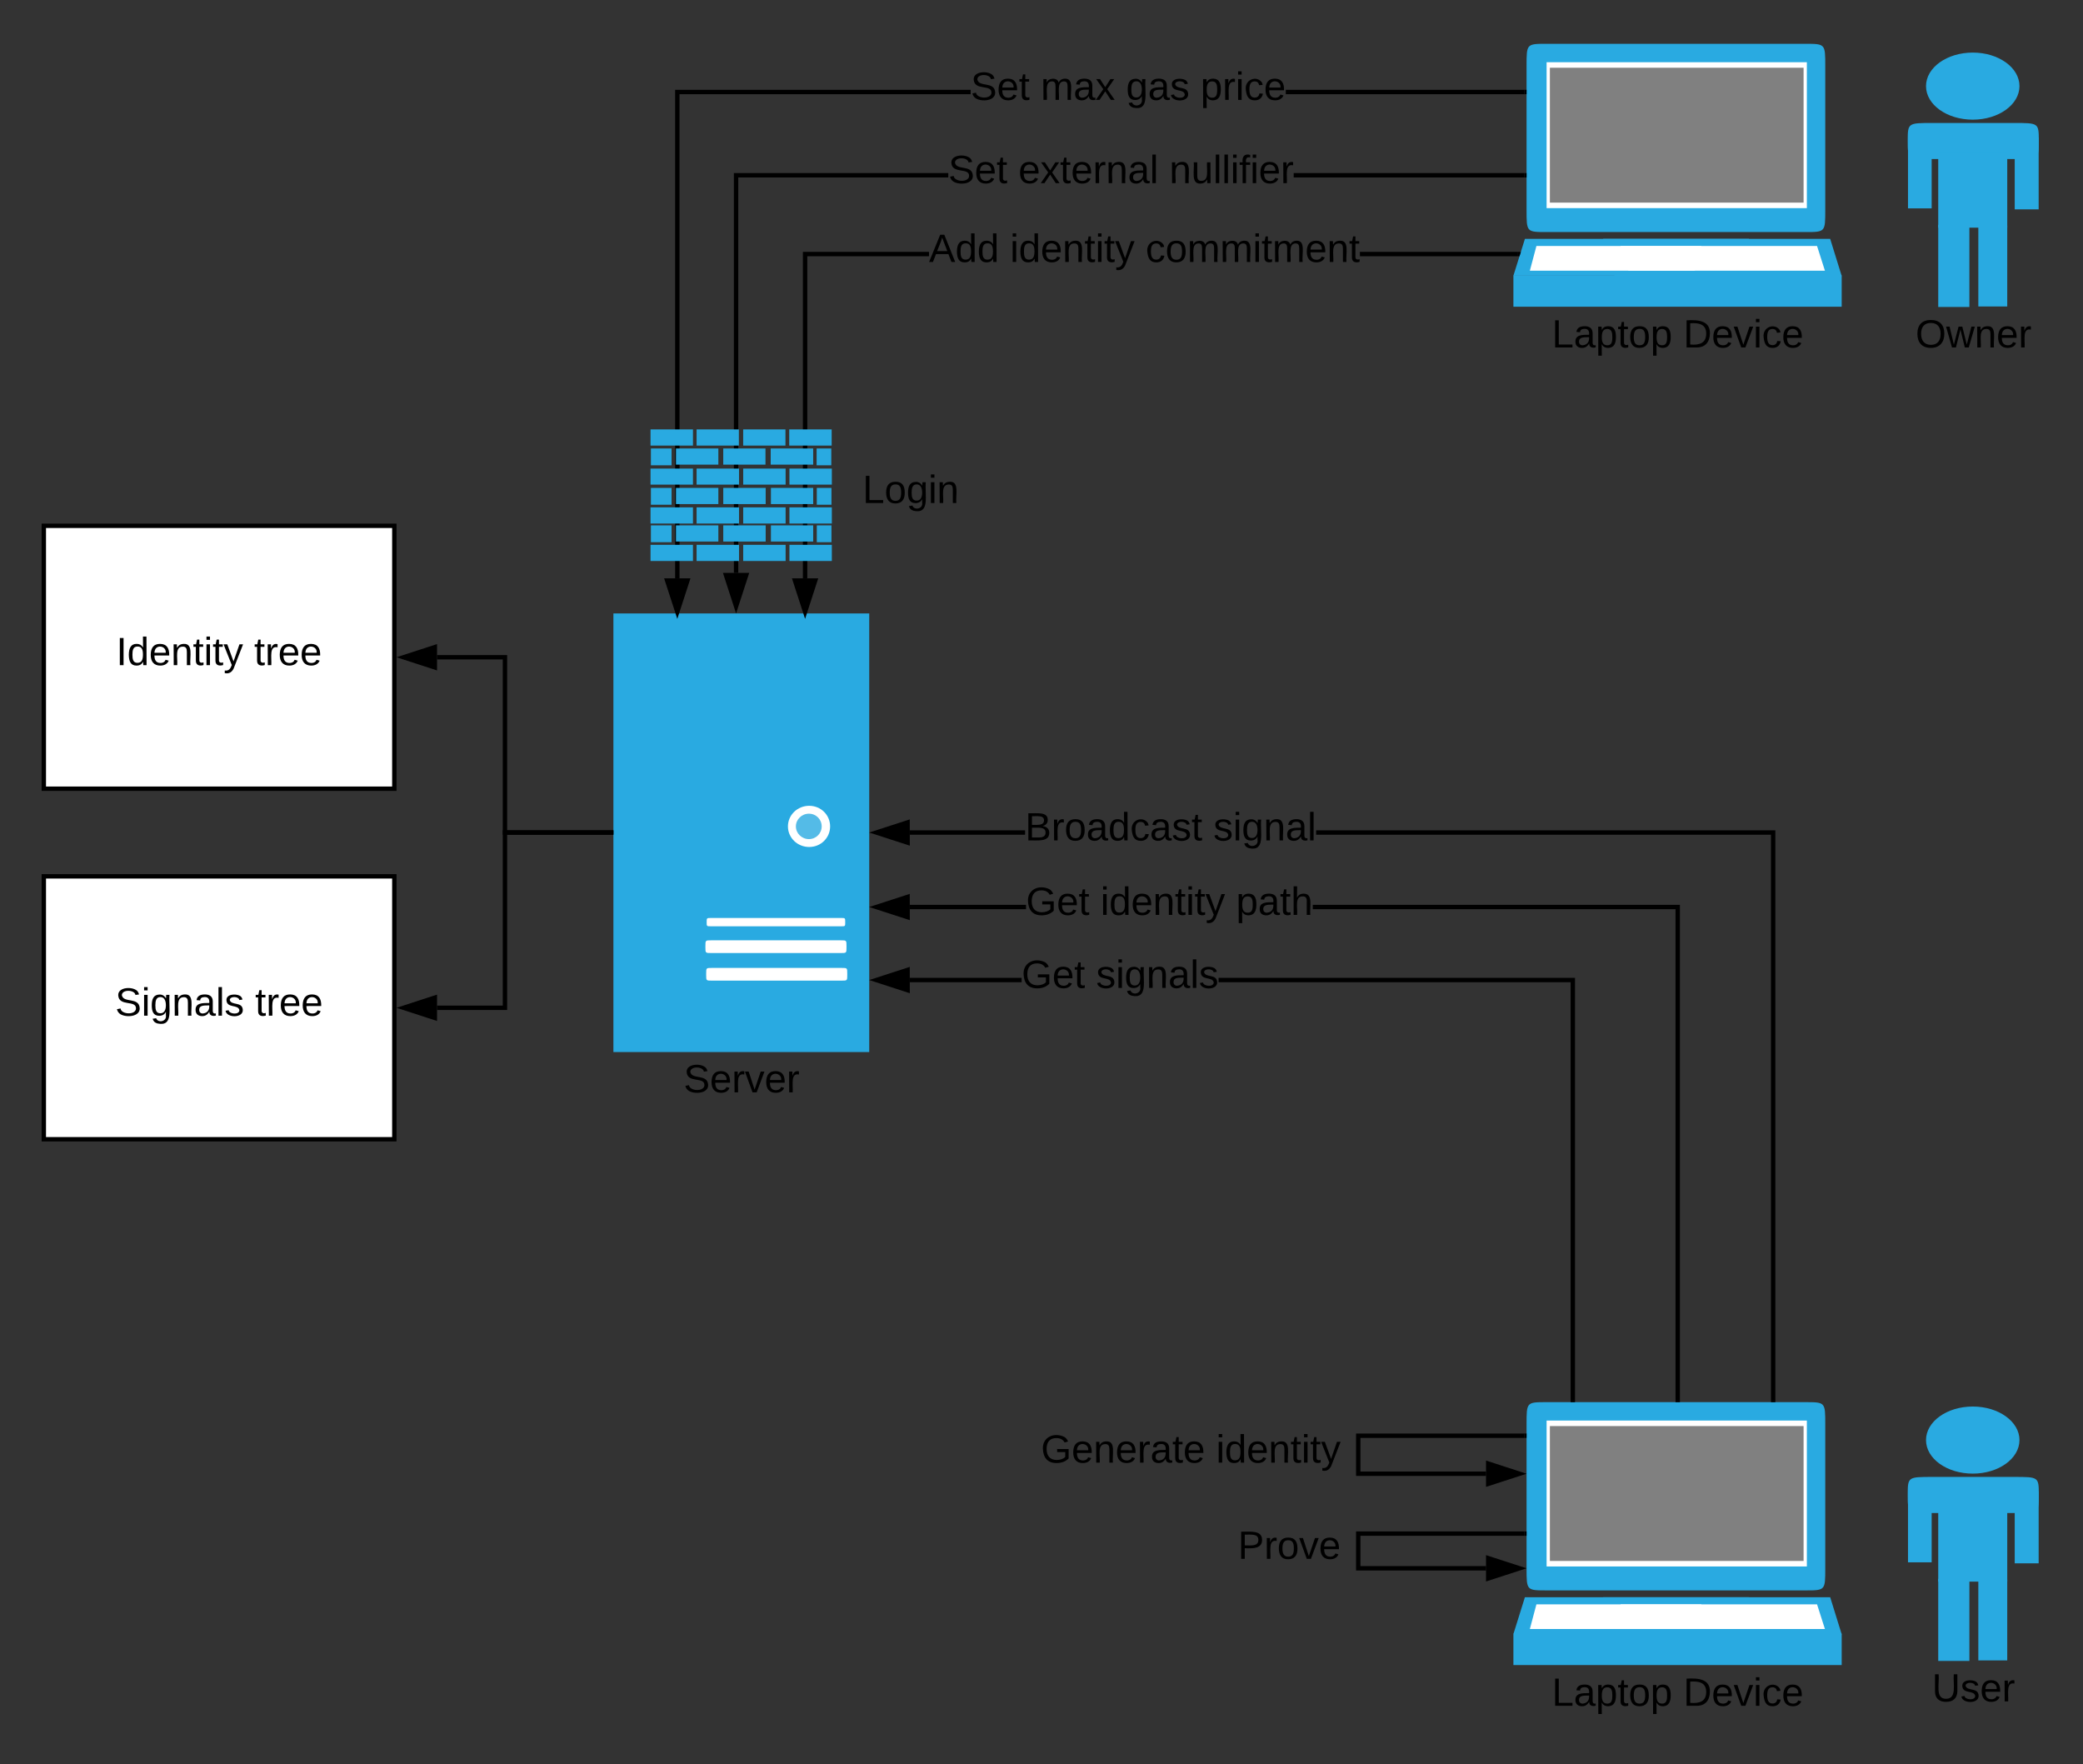 <svg xmlns="http://www.w3.org/2000/svg" xmlns:xlink="http://www.w3.org/1999/xlink" xmlns:lucid="lucid" width="950.83" height="805.2"><rect width="100%" height="100%" fill="#333333" stroke="none"/><g transform="translate(-200 80)" lucid:page-tab-id="0_0"><path d="M480 200h116.78v200.2H480V200z" fill="#29aae1"/><path d="M524.57 339h59.38c1.87 0 1.87 0 1.87 2 0 1.8 0 1.8-1.87 1.8h-59.38c-2 0-2 0-2-1.8 0-2 0-2 2-2zM524.68 349.2h59.15c2.57 0 2.57 0 2.57 2.6v.6c0 2.6 0 2.6-2.57 2.6h-59.15c-2.68 0-2.68 0-2.68-2.6v-.6c0-2.6 0-2.6 2.68-2.6zM524.92 361.8h59.26c2.57 0 2.57 0 2.57 2.6v.6c0 2.6 0 2.6-2.57 2.6h-59.26c-2.57 0-2.57 0-2.57-2.6v-.6c0-2.6 0-2.6 2.57-2.6zM578.93 297.2c0 5.2-4.2 9.4-9.56 9.4-5.37 0-9.7-4.2-9.7-9.4s4.33-9.4 9.7-9.4c5.36 0 9.56 4.2 9.56 9.4z" fill="#fff"/><path d="M575.08 297.2c0 3.2-2.56 5.8-5.83 5.8s-5.95-2.6-5.95-5.8c0-3.2 2.68-5.8 5.95-5.8s5.83 2.6 5.83 5.8z" fill="#54bbe7"/><use xlink:href="#a" transform="matrix(1,0,0,1,450,400) translate(62.05 18.6)"/><path d="M1121.83 577.3c0 8.48-9.54 15.32-21.3 15.32-11.82 0-21.36-6.84-21.36-15.3 0-8.48 9.54-15.32 21.36-15.32 11.76 0 21.3 6.84 21.3 15.3zM1082.23 594.13h37.02c11.4 0 11.4 0 11.4 8.24 0 8.23 0 8.23-11.4 8.23h-37.02c-11.4 0-11.4 0-11.4-8.23 0-8.24 0-8.24 11.4-8.24z" fill="#29aae1"/><path d="M1084.75 607.94h31.5v33.98h-31.5v-33.98z" fill="#29aae1"/><path d="M1084.75 640.65h14.22v37.47h-14.22v-37.47zM1103.05 641h13.2v36.88h-13.2V641zM1070.95 600.28h10.8v32.83h-10.8V600.3zM1119.67 600.74h10.92v32.83h-10.93v-32.83z" fill="#29aae1"/><use xlink:href="#b" transform="matrix(1,0,0,1,1040.833,678) translate(41.05 18.6)"/><path d="M905.98 560h118.05c9.15 0 9.15 0 9.15 10.08v65.76c0 10.08 0 10.08-9.15 10.08H905.98c-9.15 0-9.15 0-9.15-10.08v-65.76c0-10.08 0-10.08 9.15-10.08z" fill="#29aae1"/><path d="M905.98 568.4h118.8V635h-118.8v-66.6z" fill="#fff"/><path d="M907.48 570.92h115.8v61.56h-115.8v-61.56z" fill="gray"/><path d="M890.83 665.72h149.85V680H890.83v-14.28z" fill="#29aae1"/><path d="M931.78 649.04h103.65l5.25 16.92H937.03l-5.25-16.92z" fill="#29aae1"/><path d="M998.38 649.04h-102.3l-5.25 16.8h102.3l5.25-16.8z" fill="#29aae1"/><path d="M939.73 652.28h89.7l3.6 11.28h-89.7l-3.6-11.28z" fill="#fff"/><path d="M976.63 652.28h-75.3l-3 11.28h75.3l3-11.28z" fill="#fff"/><use xlink:href="#c" transform="matrix(1,0,0,1,860.833,680) translate(47.55 18.6)"/><use xlink:href="#d" transform="matrix(1,0,0,1,860.833,680) translate(107.55 18.6)"/><path d="M1010.4 559h-2V301H800.77v-2h209.63zM615.3 301v-2h52.62v2z"/><path d="M1010.4 560h-2v-1.03h2zM614.3 304.64L600 300l14.27-4.64z"/><path d="M615.3 306l-18.52-6 18.5-6zm-12.04-6l10.03 3.26v-6.52z"/><use xlink:href="#e" transform="matrix(1,0,0,1,667.917,289.2) translate(0 14.4)"/><use xlink:href="#f" transform="matrix(1,0,0,1,667.917,289.2) translate(85.95 14.4)"/><path d="M220 160h160v120H220z" stroke="#000" stroke-width="2" fill="#fff"/><use xlink:href="#g" transform="matrix(1,0,0,1,225,165) translate(28.05 58.6)"/><use xlink:href="#h" transform="matrix(1,0,0,1,225,165) translate(91 58.6)"/><path d="M479 300h-48.5v-80h-31" stroke="#000" stroke-width="2" fill="none"/><path d="M480 301h-1.03v-2H480z"/><path d="M384.24 220l14.26-4.64v9.28z" stroke="#000" stroke-width="2"/><path d="M220 320h160v120H220z" stroke="#000" stroke-width="2" fill="#fff"/><use xlink:href="#i" transform="matrix(1,0,0,1,225,325) translate(27.575 58.6)"/><use xlink:href="#h" transform="matrix(1,0,0,1,225,325) translate(91.475 58.6)"/><path d="M479 300h-48.5v80h-31" stroke="#000" stroke-width="2" fill="none"/><path d="M480 301h-1.03v-2H480z"/><path d="M384.24 380l14.26-4.64v9.28z" stroke="#000" stroke-width="2"/><path d="M1121.83-40.7c0 8.48-9.54 15.32-21.3 15.32-11.82 0-21.36-6.84-21.36-15.3 0-8.48 9.54-15.32 21.36-15.32 11.76 0 21.3 6.84 21.3 15.3zM1082.23-23.87h37.02c11.4 0 11.4 0 11.4 8.24 0 8.23 0 8.23-11.4 8.23h-37.02c-11.4 0-11.4 0-11.4-8.23 0-8.24 0-8.24 11.4-8.24z" fill="#29aae1"/><path d="M1084.75-10.06h31.5v33.98h-31.5v-33.98z" fill="#29aae1"/><path d="M1084.75 22.65h14.22v37.47h-14.22V22.65zM1103.05 23h13.2v36.88h-13.2V23zM1070.95-17.72h10.8V15.1h-10.8V-17.7zM1119.67-17.26h10.92v32.83h-10.93v-32.83z" fill="#29aae1"/><use xlink:href="#j" transform="matrix(1,0,0,1,1040.833,60) translate(33.55 18.6)"/><path d="M905.98-60h118.05c9.15 0 9.15 0 9.15 10.08v65.76c0 10.08 0 10.08-9.15 10.08H905.98c-9.15 0-9.15 0-9.15-10.08v-65.76c0-10.08 0-10.08 9.15-10.08z" fill="#29aae1"/><path d="M905.98-51.6h118.8V15h-118.8v-66.6z" fill="#fff"/><path d="M907.48-49.08h115.8v61.56h-115.8v-61.56z" fill="gray"/><path d="M890.83 45.72h149.85V60H890.83V45.72z" fill="#29aae1"/><path d="M931.78 29.04h103.65l5.25 16.92H937.03l-5.25-16.92z" fill="#29aae1"/><path d="M998.38 29.04h-102.3l-5.25 16.8h102.3l5.25-16.8z" fill="#29aae1"/><path d="M939.73 32.28h89.7l3.6 11.28h-89.7l-3.6-11.28z" fill="#fff"/><path d="M976.63 32.28h-75.3l-3 11.28h75.3l3-11.28z" fill="#fff"/><use xlink:href="#k" transform="matrix(1,0,0,1,860.833,60) translate(47.55 18.6)"/><use xlink:href="#l" transform="matrix(1,0,0,1,860.833,60) translate(107.55 18.6)"/><path d="M624.06 36.96H568.5v147.02h-2V34.96h57.56zm268.86 0h-72.16v-2h72.16z"/><path d="M893.6 36.96h-.7v-2h1.33zM567.5 199.24l-4.64-14.26h9.28z"/><path d="M567.5 202.48l-6-18.5h12zm-3.26-16.5L567.5 196l3.26-10.02z"/><use xlink:href="#m" transform="matrix(1,0,0,1,624.062,25.164) translate(0 14.4)"/><use xlink:href="#n" transform="matrix(1,0,0,1,624.062,25.164) translate(37 14.4)"/><use xlink:href="#o" transform="matrix(1,0,0,1,624.062,25.164) translate(98.9 14.4)"/><path d="M966.83 559h-2V335H799.25v-2h167.58zM615.3 335v-2h53.05v2z"/><path d="M966.83 560h-2v-1.03h2zM614.3 338.64L600 334l14.27-4.64z"/><path d="M615.3 340l-18.52-6 18.5-6zm-12.04-6l10.03 3.26v-6.52z"/><use xlink:href="#p" transform="matrix(1,0,0,1,668.348,323.2) translate(0 14.4)"/><use xlink:href="#n" transform="matrix(1,0,0,1,668.348,323.2) translate(34 14.4)"/><use xlink:href="#q" transform="matrix(1,0,0,1,668.348,323.2) translate(95.9 14.4)"/><path d="M918.95 559h-2V368.33h-160.7v-2h162.7zM615.3 368.33v-2h51.04v2z"/><path d="M918.95 560h-2v-1.03h2zM614.3 371.97L600 367.33l14.27-4.63z"/><path d="M615.3 373.35l-18.52-6.02 18.5-6zm-12.04-6.02l10.03 3.26v-6.53z"/><use xlink:href="#p" transform="matrix(1,0,0,1,666.338,356.533) translate(0 14.4)"/><use xlink:href="#r" transform="matrix(1,0,0,1,666.338,356.533) translate(34 14.4)"/><path d="M632.87 1H537v180.5h-2V-1h97.87zm262.96 0h-105.3v-2h105.3z"/><path d="M896.83 1h-1.02v-2h1.03zM536 196.76l-4.64-14.26h9.28z"/><path d="M536 200l-6-18.5h12zm-3.26-16.5l3.26 10.03 3.26-10.03z"/><use xlink:href="#s" transform="matrix(1,0,0,1,632.87,-10.8) translate(0 14.4)"/><use xlink:href="#t" transform="matrix(1,0,0,1,632.87,-10.8) translate(32 14.4)"/><use xlink:href="#u" transform="matrix(1,0,0,1,632.87,-10.8) translate(100.9 14.4)"/><path d="M643.07-37h-132.9v220.98h-2V-39h134.9zm252.76 0h-108.9v-2h108.9z"/><path d="M896.83-37h-1.02v-2h1.03zM509.17 199.24l-4.64-14.26h9.27z"/><path d="M509.17 202.48l-6.02-18.5h12.03zm-3.26-16.5l3.27 10.03 3.26-10.02z"/><use xlink:href="#s" transform="matrix(1,0,0,1,643.069,-48.8) translate(0 14.4)"/><use xlink:href="#v" transform="matrix(1,0,0,1,643.069,-48.8) translate(32 14.4)"/><use xlink:href="#w" transform="matrix(1,0,0,1,643.069,-48.8) translate(70.95 14.4)"/><use xlink:href="#x" transform="matrix(1,0,0,1,643.069,-48.8) translate(104.95 14.4)"/><path d="M496.95 116h82.76v60h-82.75z" fill="none"/><path d="M496.95 116h19.37v7.38h-19.37V116zM517.97 116h19.3v7.38h-19.3V116zM539.24 116h19.3v7.38h-19.3V116zM560.26 116h19.37v7.38h-19.37V116zM497.12 124.7h9.43v7.68h-9.43v-7.68zM508.54 124.7h19.37v7.38h-19.36v-7.38zM530.14 124.7h19.28v7.38h-19.28v-7.38zM551.82 124.7h19.37v7.38H551.8v-7.38zM572.76 124.7h6.7v7.68h-6.7v-7.68zM496.95 133.88h19.37v7.32h-19.37v-7.32zM517.97 133.88h19.37v7.32h-19.37v-7.32zM539.24 133.88h19.37v7.32h-19.36v-7.32zM560.35 133.88h19.36v7.32h-19.35v-7.32zM497.12 142.7h9.43v7.68h-9.43v-7.68zM508.54 142.7h19.37v7.38h-19.36v-7.38zM530.14 142.7h19.37v7.38h-19.36v-7.38zM551.9 142.7h19.3v7.38h-19.3v-7.38zM572.84 142.7h6.7v7.68h-6.7v-7.68zM496.95 151.58h19.37v7.38h-19.37v-7.38zM517.97 151.58h19.37v7.38h-19.37v-7.38zM539.24 151.58h19.37v7.38h-19.36v-7.38zM560.35 151.58h19.36v7.38h-19.35v-7.38zM497.12 159.8h9.43v7.68h-9.43v-7.68zM508.54 159.8h19.37v7.38h-19.36v-7.38zM530.14 159.8h19.37v7.38h-19.36v-7.38zM551.9 159.8h19.3v7.38h-19.3v-7.38zM572.84 159.8h6.7v7.68h-6.7v-7.68zM496.95 168.68h19.37v7.38h-19.37v-7.38zM517.97 168.68h19.37v7.38h-19.37v-7.38zM539.24 168.68h19.37v7.38h-19.36v-7.38zM560.35 168.68h19.36v7.38h-19.35v-7.38z" fill="#29aae1"/><path d="M579.7 116h71.82v60h-71.8z" stroke="#000" stroke-opacity="0" stroke-width="2" fill="#fff" fill-opacity="0"/><g><use xlink:href="#y" transform="matrix(1,0,0,1,584.713,121) translate(9.025 28.6)"/></g><path d="M895.83 575.33H820v17.34h58.33" stroke="#000" stroke-width="2" fill="none"/><path d="M896.83 576.33h-1.02v-2h1.03z"/><path d="M893.6 592.67l-14.27 4.63v-9.27z" stroke="#000" stroke-width="2"/><g><use xlink:href="#z" transform="matrix(1,0,0,1,675.15,573.2) translate(0 14.4)"/><use xlink:href="#A" transform="matrix(1,0,0,1,675.15,573.2) translate(79.95 14.4)"/></g><path d="M895.83 620H820v15.84h58.33" stroke="#000" stroke-width="2" fill="none"/><path d="M896.83 621h-1.02v-2h1.03z"/><path d="M893.6 635.84l-14.27 4.64v-9.28z" stroke="#000" stroke-width="2"/><g><use xlink:href="#B" transform="matrix(1,0,0,1,765.05,617.12) translate(0 14.4)"/></g><defs><path d="M185-189c-5-48-123-54-124 2 14 75 158 14 163 119 3 78-121 87-175 55-17-10-28-26-33-46l33-7c5 56 141 63 141-1 0-78-155-14-162-118-5-82 145-84 179-34 5 7 8 16 11 25" id="C"/><path d="M100-194c63 0 86 42 84 106H49c0 40 14 67 53 68 26 1 43-12 49-29l28 8c-11 28-37 45-77 45C44 4 14-33 15-96c1-61 26-98 85-98zm52 81c6-60-76-77-97-28-3 7-6 17-6 28h103" id="D"/><path d="M114-163C36-179 61-72 57 0H25l-1-190h30c1 12-1 29 2 39 6-27 23-49 58-41v29" id="E"/><path d="M108 0H70L1-190h34L89-25l56-165h34" id="F"/><g id="a"><use transform="matrix(0.05,0,0,0.05,0,0)" xlink:href="#C"/><use transform="matrix(0.05,0,0,0.05,12,0)" xlink:href="#D"/><use transform="matrix(0.05,0,0,0.05,22,0)" xlink:href="#E"/><use transform="matrix(0.05,0,0,0.05,27.95,0)" xlink:href="#F"/><use transform="matrix(0.05,0,0,0.05,36.95,0)" xlink:href="#D"/><use transform="matrix(0.05,0,0,0.05,46.95,0)" xlink:href="#E"/></g><path d="M232-93c-1 65-40 97-104 97C67 4 28-28 28-90v-158h33c8 89-33 224 67 224 102 0 64-133 71-224h33v155" id="G"/><path d="M135-143c-3-34-86-38-87 0 15 53 115 12 119 90S17 21 10-45l28-5c4 36 97 45 98 0-10-56-113-15-118-90-4-57 82-63 122-42 12 7 21 19 24 35" id="H"/><g id="b"><use transform="matrix(0.05,0,0,0.05,0,0)" xlink:href="#G"/><use transform="matrix(0.05,0,0,0.05,12.95,0)" xlink:href="#H"/><use transform="matrix(0.05,0,0,0.05,21.95,0)" xlink:href="#D"/><use transform="matrix(0.05,0,0,0.05,31.95,0)" xlink:href="#E"/></g><path d="M30 0v-248h33v221h125V0H30" id="I"/><path d="M141-36C126-15 110 5 73 4 37 3 15-17 15-53c-1-64 63-63 125-63 3-35-9-54-41-54-24 1-41 7-42 31l-33-3c5-37 33-52 76-52 45 0 72 20 72 64v82c-1 20 7 32 28 27v20c-31 9-61-2-59-35zM48-53c0 20 12 33 32 33 41-3 63-29 60-74-43 2-92-5-92 41" id="J"/><path d="M115-194c55 1 70 41 70 98S169 2 115 4C84 4 66-9 55-30l1 105H24l-1-265h31l2 30c10-21 28-34 59-34zm-8 174c40 0 45-34 45-75s-6-73-45-74c-42 0-51 32-51 76 0 43 10 73 51 73" id="K"/><path d="M59-47c-2 24 18 29 38 22v24C64 9 27 4 27-40v-127H5v-23h24l9-43h21v43h35v23H59v120" id="L"/><path d="M100-194c62-1 85 37 85 99 1 63-27 99-86 99S16-35 15-95c0-66 28-99 85-99zM99-20c44 1 53-31 53-75 0-43-8-75-51-75s-53 32-53 75 10 74 51 75" id="M"/><g id="c"><use transform="matrix(0.05,0,0,0.05,0,0)" xlink:href="#I"/><use transform="matrix(0.05,0,0,0.05,10,0)" xlink:href="#J"/><use transform="matrix(0.05,0,0,0.05,20,0)" xlink:href="#K"/><use transform="matrix(0.05,0,0,0.05,30,0)" xlink:href="#L"/><use transform="matrix(0.05,0,0,0.05,35,0)" xlink:href="#M"/><use transform="matrix(0.05,0,0,0.05,45,0)" xlink:href="#K"/></g><path d="M30-248c118-7 216 8 213 122C240-48 200 0 122 0H30v-248zM63-27c89 8 146-16 146-99s-60-101-146-95v194" id="N"/><path d="M24-231v-30h32v30H24zM24 0v-190h32V0H24" id="O"/><path d="M96-169c-40 0-48 33-48 73s9 75 48 75c24 0 41-14 43-38l32 2c-6 37-31 61-74 61-59 0-76-41-82-99-10-93 101-131 147-64 4 7 5 14 7 22l-32 3c-4-21-16-35-41-35" id="P"/><g id="d"><use transform="matrix(0.05,0,0,0.05,0,0)" xlink:href="#N"/><use transform="matrix(0.05,0,0,0.05,12.95,0)" xlink:href="#D"/><use transform="matrix(0.05,0,0,0.05,22.95,0)" xlink:href="#F"/><use transform="matrix(0.05,0,0,0.05,31.95,0)" xlink:href="#O"/><use transform="matrix(0.05,0,0,0.05,35.9,0)" xlink:href="#P"/><use transform="matrix(0.05,0,0,0.05,44.9,0)" xlink:href="#D"/></g><path d="M160-131c35 5 61 23 61 61C221 17 115-2 30 0v-248c76 3 177-17 177 60 0 33-19 50-47 57zm-97-11c50-1 110 9 110-42 0-47-63-36-110-37v79zm0 115c55-2 124 14 124-45 0-56-70-42-124-44v89" id="Q"/><path d="M85-194c31 0 48 13 60 33l-1-100h32l1 261h-30c-2-10 0-23-3-31C134-8 116 4 85 4 32 4 16-35 15-94c0-66 23-100 70-100zm9 24c-40 0-46 34-46 75 0 40 6 74 45 74 42 0 51-32 51-76 0-42-9-74-50-73" id="R"/><g id="e"><use transform="matrix(0.05,0,0,0.05,0,0)" xlink:href="#Q"/><use transform="matrix(0.05,0,0,0.05,12,0)" xlink:href="#E"/><use transform="matrix(0.05,0,0,0.05,17.95,0)" xlink:href="#M"/><use transform="matrix(0.05,0,0,0.05,27.95,0)" xlink:href="#J"/><use transform="matrix(0.05,0,0,0.05,37.95,0)" xlink:href="#R"/><use transform="matrix(0.05,0,0,0.05,47.95,0)" xlink:href="#P"/><use transform="matrix(0.05,0,0,0.05,56.95,0)" xlink:href="#J"/><use transform="matrix(0.05,0,0,0.05,66.95,0)" xlink:href="#H"/><use transform="matrix(0.05,0,0,0.05,75.95,0)" xlink:href="#L"/></g><path d="M177-190C167-65 218 103 67 71c-23-6-38-20-44-43l32-5c15 47 100 32 89-28v-30C133-14 115 1 83 1 29 1 15-40 15-95c0-56 16-97 71-98 29-1 48 16 59 35 1-10 0-23 2-32h30zM94-22c36 0 50-32 50-73 0-42-14-75-50-75-39 0-46 34-46 75s6 73 46 73" id="S"/><path d="M117-194c89-4 53 116 60 194h-32v-121c0-31-8-49-39-48C34-167 62-67 57 0H25l-1-190h30c1 10-1 24 2 32 11-22 29-35 61-36" id="T"/><path d="M24 0v-261h32V0H24" id="U"/><g id="f"><use transform="matrix(0.05,0,0,0.05,0,0)" xlink:href="#H"/><use transform="matrix(0.05,0,0,0.05,9,0)" xlink:href="#O"/><use transform="matrix(0.05,0,0,0.05,12.95,0)" xlink:href="#S"/><use transform="matrix(0.05,0,0,0.05,22.95,0)" xlink:href="#T"/><use transform="matrix(0.05,0,0,0.05,32.95,0)" xlink:href="#J"/><use transform="matrix(0.05,0,0,0.05,42.95,0)" xlink:href="#U"/></g><path d="M33 0v-248h34V0H33" id="V"/><path d="M179-190L93 31C79 59 56 82 12 73V49c39 6 53-20 64-50L1-190h34L92-34l54-156h33" id="W"/><g id="g"><use transform="matrix(0.05,0,0,0.05,0,0)" xlink:href="#V"/><use transform="matrix(0.05,0,0,0.05,5,0)" xlink:href="#R"/><use transform="matrix(0.05,0,0,0.05,15,0)" xlink:href="#D"/><use transform="matrix(0.05,0,0,0.05,25,0)" xlink:href="#T"/><use transform="matrix(0.05,0,0,0.05,35,0)" xlink:href="#L"/><use transform="matrix(0.05,0,0,0.05,40,0)" xlink:href="#O"/><use transform="matrix(0.05,0,0,0.05,43.95,0)" xlink:href="#L"/><use transform="matrix(0.05,0,0,0.05,48.95,0)" xlink:href="#W"/></g><g id="h"><use transform="matrix(0.05,0,0,0.05,0,0)" xlink:href="#L"/><use transform="matrix(0.05,0,0,0.05,5,0)" xlink:href="#E"/><use transform="matrix(0.05,0,0,0.05,10.95,0)" xlink:href="#D"/><use transform="matrix(0.05,0,0,0.05,20.95,0)" xlink:href="#D"/></g><g id="i"><use transform="matrix(0.05,0,0,0.05,0,0)" xlink:href="#C"/><use transform="matrix(0.05,0,0,0.05,12,0)" xlink:href="#O"/><use transform="matrix(0.05,0,0,0.05,15.95,0)" xlink:href="#S"/><use transform="matrix(0.05,0,0,0.05,25.95,0)" xlink:href="#T"/><use transform="matrix(0.05,0,0,0.05,35.95,0)" xlink:href="#J"/><use transform="matrix(0.05,0,0,0.05,45.95,0)" xlink:href="#U"/><use transform="matrix(0.05,0,0,0.05,49.9,0)" xlink:href="#H"/></g><path d="M140-251c81 0 123 46 123 126C263-46 219 4 140 4 59 4 17-45 17-125s42-126 123-126zm0 227c63 0 89-41 89-101s-29-99-89-99c-61 0-89 39-89 99S79-25 140-24" id="X"/><path d="M206 0h-36l-40-164L89 0H53L-1-190h32L70-26l43-164h34l41 164 42-164h31" id="Y"/><g id="j"><use transform="matrix(0.05,0,0,0.05,0,0)" xlink:href="#X"/><use transform="matrix(0.05,0,0,0.05,14,0)" xlink:href="#Y"/><use transform="matrix(0.05,0,0,0.05,26.95,0)" xlink:href="#T"/><use transform="matrix(0.05,0,0,0.05,36.95,0)" xlink:href="#D"/><use transform="matrix(0.05,0,0,0.05,46.95,0)" xlink:href="#E"/></g><g id="k"><use transform="matrix(0.05,0,0,0.05,0,0)" xlink:href="#I"/><use transform="matrix(0.05,0,0,0.05,10,0)" xlink:href="#J"/><use transform="matrix(0.05,0,0,0.05,20,0)" xlink:href="#K"/><use transform="matrix(0.05,0,0,0.05,30,0)" xlink:href="#L"/><use transform="matrix(0.05,0,0,0.05,35,0)" xlink:href="#M"/><use transform="matrix(0.05,0,0,0.05,45,0)" xlink:href="#K"/></g><g id="l"><use transform="matrix(0.05,0,0,0.05,0,0)" xlink:href="#N"/><use transform="matrix(0.05,0,0,0.05,12.95,0)" xlink:href="#D"/><use transform="matrix(0.05,0,0,0.05,22.95,0)" xlink:href="#F"/><use transform="matrix(0.05,0,0,0.05,31.95,0)" xlink:href="#O"/><use transform="matrix(0.05,0,0,0.05,35.9,0)" xlink:href="#P"/><use transform="matrix(0.05,0,0,0.05,44.9,0)" xlink:href="#D"/></g><path d="M205 0l-28-72H64L36 0H1l101-248h38L239 0h-34zm-38-99l-47-123c-12 45-31 82-46 123h93" id="Z"/><g id="m"><use transform="matrix(0.05,0,0,0.05,0,0)" xlink:href="#Z"/><use transform="matrix(0.05,0,0,0.05,12,0)" xlink:href="#R"/><use transform="matrix(0.05,0,0,0.05,22,0)" xlink:href="#R"/></g><g id="n"><use transform="matrix(0.05,0,0,0.05,0,0)" xlink:href="#O"/><use transform="matrix(0.05,0,0,0.05,3.95,0)" xlink:href="#R"/><use transform="matrix(0.05,0,0,0.05,13.95,0)" xlink:href="#D"/><use transform="matrix(0.05,0,0,0.05,23.95,0)" xlink:href="#T"/><use transform="matrix(0.05,0,0,0.05,33.95,0)" xlink:href="#L"/><use transform="matrix(0.05,0,0,0.05,38.95,0)" xlink:href="#O"/><use transform="matrix(0.05,0,0,0.05,42.9,0)" xlink:href="#L"/><use transform="matrix(0.05,0,0,0.05,47.9,0)" xlink:href="#W"/></g><path d="M210-169c-67 3-38 105-44 169h-31v-121c0-29-5-50-35-48C34-165 62-65 56 0H25l-1-190h30c1 10-1 24 2 32 10-44 99-50 107 0 11-21 27-35 58-36 85-2 47 119 55 194h-31v-121c0-29-5-49-35-48" id="aa"/><g id="o"><use transform="matrix(0.05,0,0,0.05,0,0)" xlink:href="#P"/><use transform="matrix(0.05,0,0,0.05,9,0)" xlink:href="#M"/><use transform="matrix(0.05,0,0,0.05,19,0)" xlink:href="#aa"/><use transform="matrix(0.05,0,0,0.05,33.95,0)" xlink:href="#aa"/><use transform="matrix(0.05,0,0,0.05,48.9,0)" xlink:href="#O"/><use transform="matrix(0.05,0,0,0.05,52.85,0)" xlink:href="#L"/><use transform="matrix(0.05,0,0,0.05,57.85,0)" xlink:href="#aa"/><use transform="matrix(0.05,0,0,0.05,72.8,0)" xlink:href="#D"/><use transform="matrix(0.05,0,0,0.05,82.8,0)" xlink:href="#T"/><use transform="matrix(0.05,0,0,0.05,92.8,0)" xlink:href="#L"/></g><path d="M143 4C61 4 22-44 18-125c-5-107 100-154 193-111 17 8 29 25 37 43l-32 9c-13-25-37-40-76-40-61 0-88 39-88 99 0 61 29 100 91 101 35 0 62-11 79-27v-45h-74v-28h105v86C228-13 192 4 143 4" id="ab"/><g id="p"><use transform="matrix(0.05,0,0,0.05,0,0)" xlink:href="#ab"/><use transform="matrix(0.05,0,0,0.05,14,0)" xlink:href="#D"/><use transform="matrix(0.05,0,0,0.05,24,0)" xlink:href="#L"/></g><path d="M106-169C34-169 62-67 57 0H25v-261h32l-1 103c12-21 28-36 61-36 89 0 53 116 60 194h-32v-121c2-32-8-49-39-48" id="ac"/><g id="q"><use transform="matrix(0.05,0,0,0.05,0,0)" xlink:href="#K"/><use transform="matrix(0.05,0,0,0.05,10,0)" xlink:href="#J"/><use transform="matrix(0.05,0,0,0.05,20,0)" xlink:href="#L"/><use transform="matrix(0.05,0,0,0.05,25,0)" xlink:href="#ac"/></g><g id="r"><use transform="matrix(0.05,0,0,0.05,0,0)" xlink:href="#H"/><use transform="matrix(0.05,0,0,0.05,9,0)" xlink:href="#O"/><use transform="matrix(0.05,0,0,0.05,12.95,0)" xlink:href="#S"/><use transform="matrix(0.05,0,0,0.05,22.95,0)" xlink:href="#T"/><use transform="matrix(0.05,0,0,0.05,32.95,0)" xlink:href="#J"/><use transform="matrix(0.05,0,0,0.05,42.95,0)" xlink:href="#U"/><use transform="matrix(0.05,0,0,0.05,46.9,0)" xlink:href="#H"/></g><g id="s"><use transform="matrix(0.05,0,0,0.05,0,0)" xlink:href="#C"/><use transform="matrix(0.05,0,0,0.05,12,0)" xlink:href="#D"/><use transform="matrix(0.05,0,0,0.05,22,0)" xlink:href="#L"/></g><path d="M141 0L90-78 38 0H4l68-98-65-92h35l48 74 47-74h35l-64 92 68 98h-35" id="ad"/><g id="t"><use transform="matrix(0.05,0,0,0.05,0,0)" xlink:href="#D"/><use transform="matrix(0.05,0,0,0.05,10,0)" xlink:href="#ad"/><use transform="matrix(0.05,0,0,0.05,19,0)" xlink:href="#L"/><use transform="matrix(0.05,0,0,0.05,24,0)" xlink:href="#D"/><use transform="matrix(0.05,0,0,0.05,34,0)" xlink:href="#E"/><use transform="matrix(0.05,0,0,0.05,39.95,0)" xlink:href="#T"/><use transform="matrix(0.05,0,0,0.05,49.95,0)" xlink:href="#J"/><use transform="matrix(0.05,0,0,0.05,59.95,0)" xlink:href="#U"/></g><path d="M84 4C-5 8 30-112 23-190h32v120c0 31 7 50 39 49 72-2 45-101 50-169h31l1 190h-30c-1-10 1-25-2-33-11 22-28 36-60 37" id="ae"/><path d="M101-234c-31-9-42 10-38 44h38v23H63V0H32v-167H5v-23h27c-7-52 17-82 69-68v24" id="af"/><g id="u"><use transform="matrix(0.05,0,0,0.05,0,0)" xlink:href="#T"/><use transform="matrix(0.05,0,0,0.05,10,0)" xlink:href="#ae"/><use transform="matrix(0.05,0,0,0.05,20,0)" xlink:href="#U"/><use transform="matrix(0.05,0,0,0.05,23.95,0)" xlink:href="#U"/><use transform="matrix(0.05,0,0,0.05,27.9,0)" xlink:href="#O"/><use transform="matrix(0.05,0,0,0.05,31.85,0)" xlink:href="#af"/><use transform="matrix(0.05,0,0,0.05,36.85,0)" xlink:href="#O"/><use transform="matrix(0.05,0,0,0.05,40.8,0)" xlink:href="#D"/><use transform="matrix(0.05,0,0,0.05,50.8,0)" xlink:href="#E"/></g><g id="v"><use transform="matrix(0.05,0,0,0.05,0,0)" xlink:href="#aa"/><use transform="matrix(0.05,0,0,0.05,14.95,0)" xlink:href="#J"/><use transform="matrix(0.05,0,0,0.05,24.95,0)" xlink:href="#ad"/></g><g id="w"><use transform="matrix(0.05,0,0,0.05,0,0)" xlink:href="#S"/><use transform="matrix(0.05,0,0,0.05,10,0)" xlink:href="#J"/><use transform="matrix(0.05,0,0,0.05,20,0)" xlink:href="#H"/></g><g id="x"><use transform="matrix(0.05,0,0,0.05,0,0)" xlink:href="#K"/><use transform="matrix(0.05,0,0,0.05,10,0)" xlink:href="#E"/><use transform="matrix(0.05,0,0,0.05,15.95,0)" xlink:href="#O"/><use transform="matrix(0.05,0,0,0.05,19.9,0)" xlink:href="#P"/><use transform="matrix(0.05,0,0,0.05,28.9,0)" xlink:href="#D"/></g><g id="y"><use transform="matrix(0.05,0,0,0.05,0,0)" xlink:href="#I"/><use transform="matrix(0.05,0,0,0.05,10,0)" xlink:href="#M"/><use transform="matrix(0.05,0,0,0.05,20,0)" xlink:href="#S"/><use transform="matrix(0.05,0,0,0.05,30,0)" xlink:href="#O"/><use transform="matrix(0.05,0,0,0.05,33.95,0)" xlink:href="#T"/></g><g id="z"><use transform="matrix(0.05,0,0,0.05,0,0)" xlink:href="#ab"/><use transform="matrix(0.05,0,0,0.05,14,0)" xlink:href="#D"/><use transform="matrix(0.05,0,0,0.05,24,0)" xlink:href="#T"/><use transform="matrix(0.05,0,0,0.05,34,0)" xlink:href="#D"/><use transform="matrix(0.05,0,0,0.05,44,0)" xlink:href="#E"/><use transform="matrix(0.05,0,0,0.05,49.95,0)" xlink:href="#J"/><use transform="matrix(0.05,0,0,0.05,59.95,0)" xlink:href="#L"/><use transform="matrix(0.05,0,0,0.05,64.95,0)" xlink:href="#D"/></g><g id="A"><use transform="matrix(0.05,0,0,0.05,0,0)" xlink:href="#O"/><use transform="matrix(0.05,0,0,0.05,3.95,0)" xlink:href="#R"/><use transform="matrix(0.05,0,0,0.05,13.95,0)" xlink:href="#D"/><use transform="matrix(0.05,0,0,0.05,23.95,0)" xlink:href="#T"/><use transform="matrix(0.05,0,0,0.05,33.95,0)" xlink:href="#L"/><use transform="matrix(0.05,0,0,0.05,38.95,0)" xlink:href="#O"/><use transform="matrix(0.05,0,0,0.05,42.9,0)" xlink:href="#L"/><use transform="matrix(0.05,0,0,0.05,47.9,0)" xlink:href="#W"/></g><path d="M30-248c87 1 191-15 191 75 0 78-77 80-158 76V0H30v-248zm33 125c57 0 124 11 124-50 0-59-68-47-124-48v98" id="ag"/><g id="B"><use transform="matrix(0.05,0,0,0.05,0,0)" xlink:href="#ag"/><use transform="matrix(0.05,0,0,0.05,12,0)" xlink:href="#E"/><use transform="matrix(0.05,0,0,0.05,17.95,0)" xlink:href="#M"/><use transform="matrix(0.05,0,0,0.05,27.95,0)" xlink:href="#F"/><use transform="matrix(0.05,0,0,0.05,36.95,0)" xlink:href="#D"/></g></defs></g></svg>